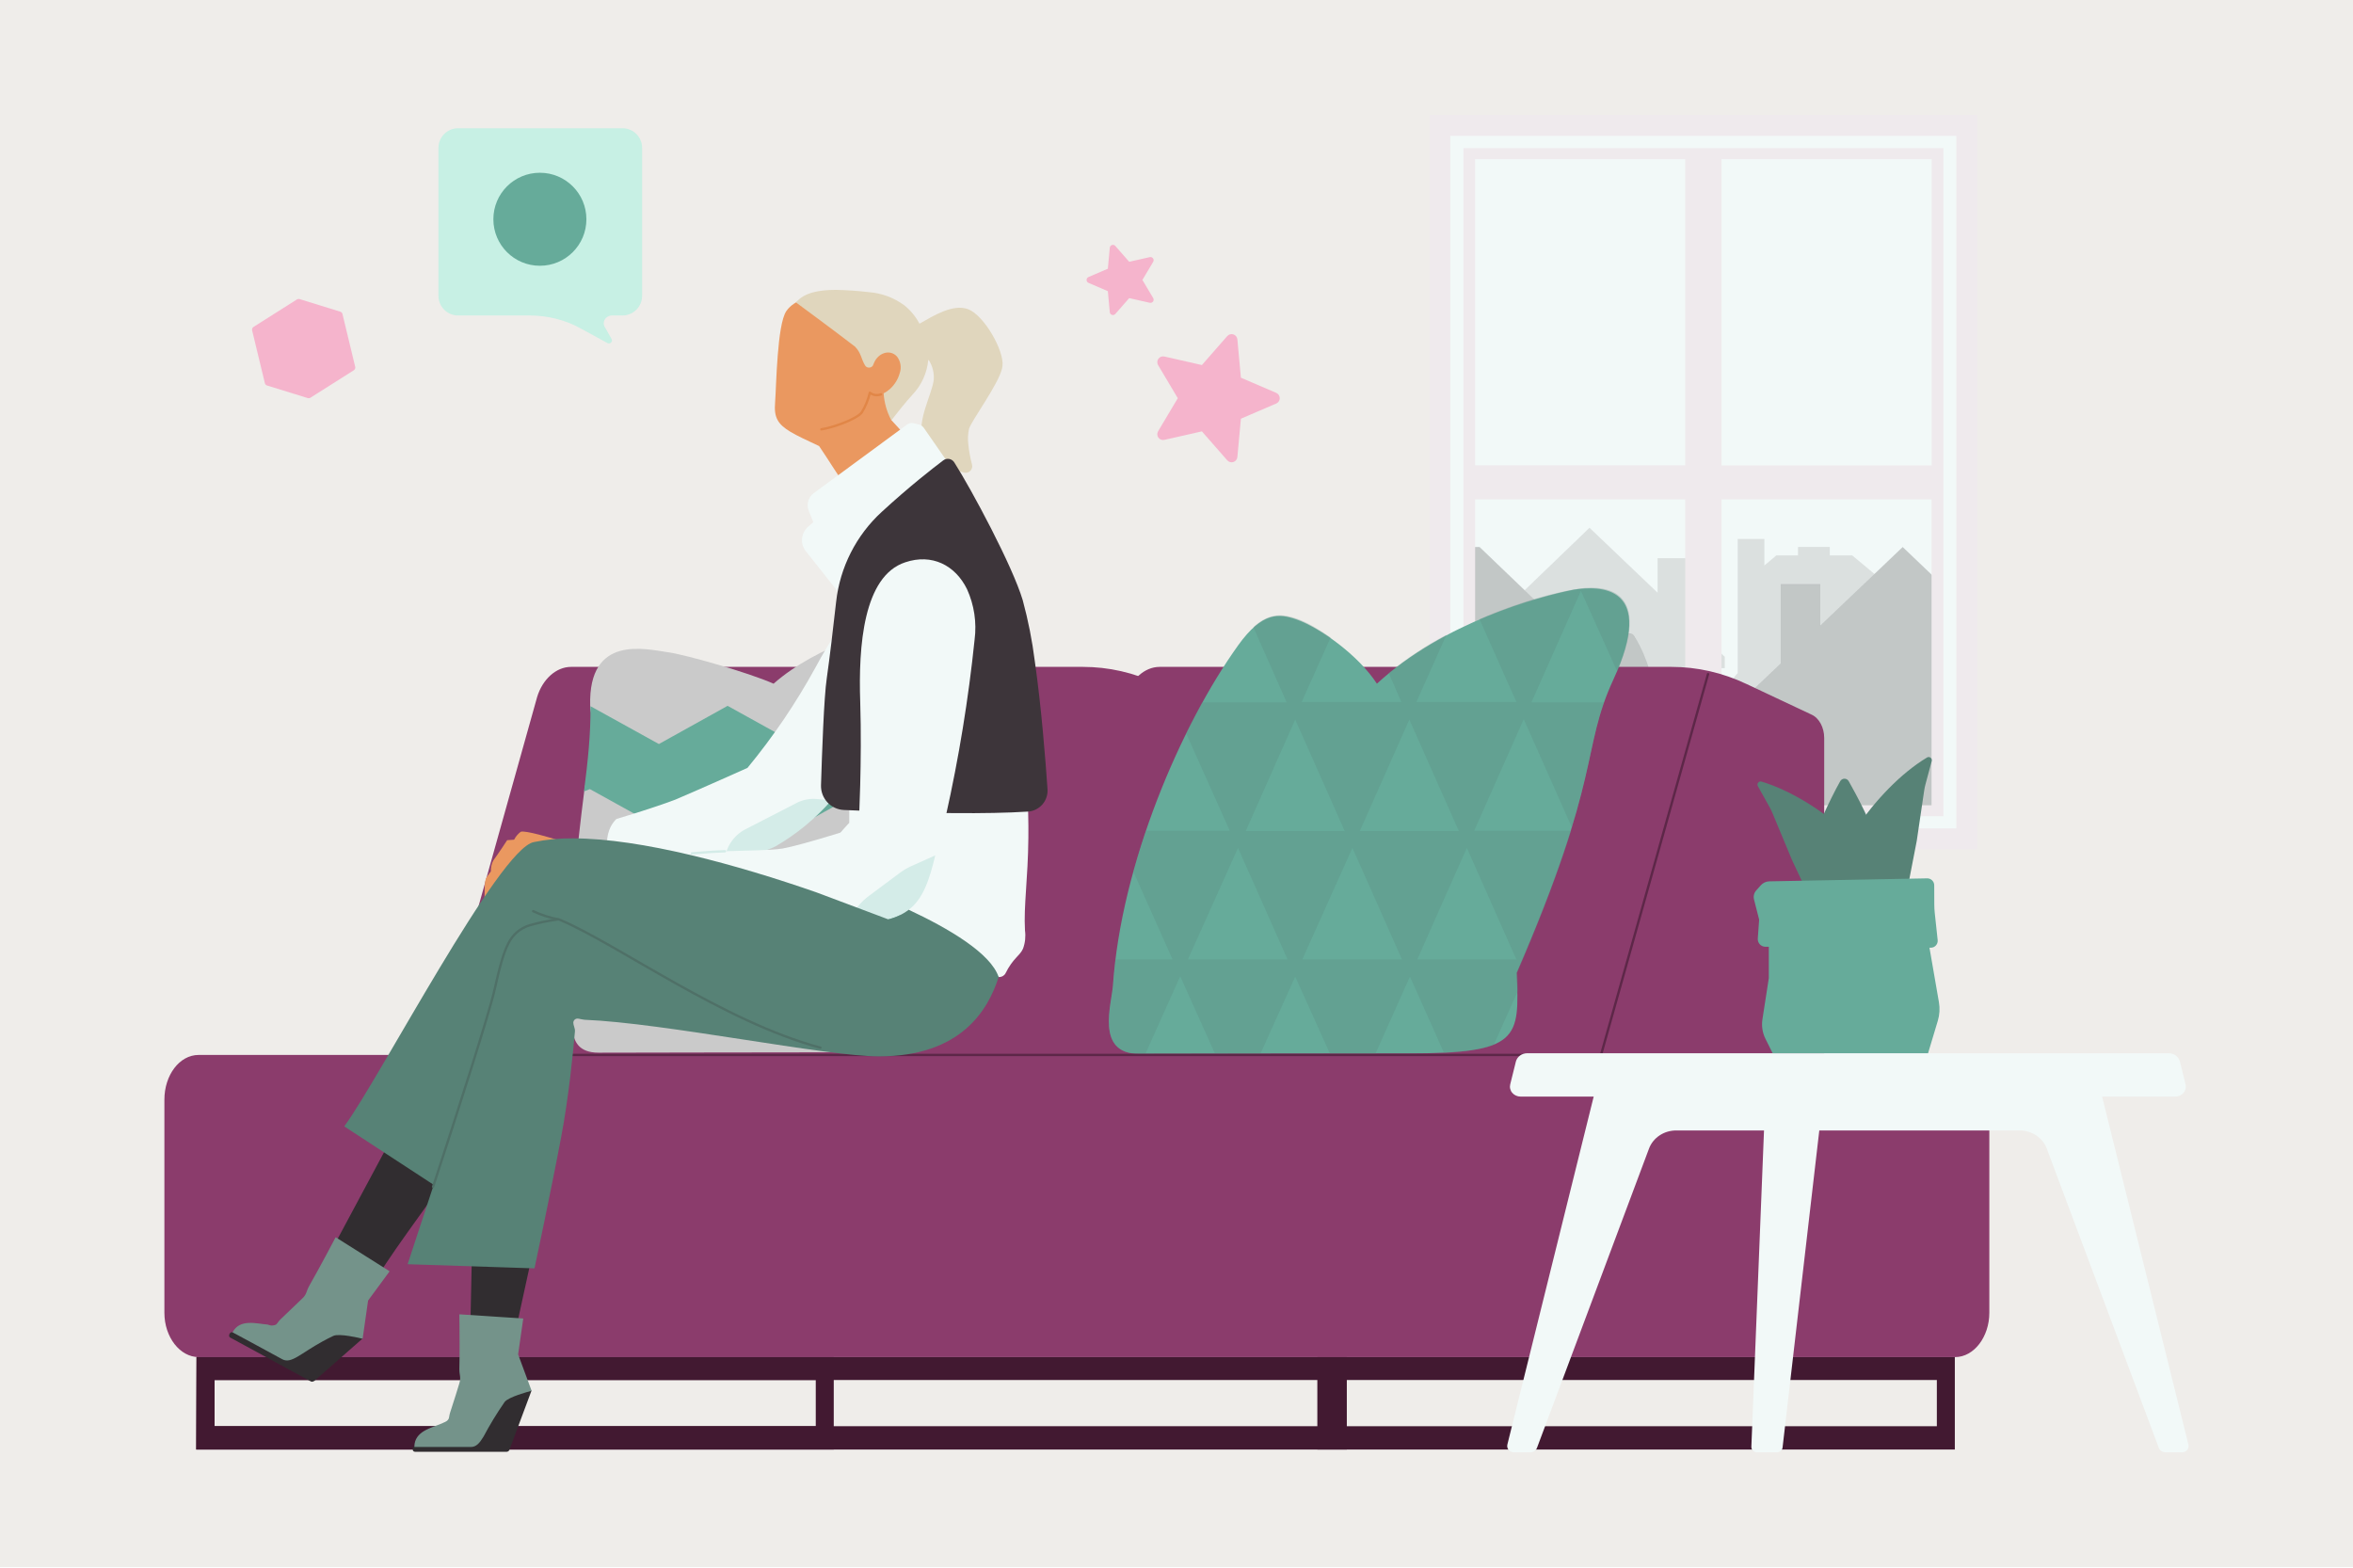 <svg width="2000" height="1333" viewBox="0 0 2000 1333" fill="none" xmlns="http://www.w3.org/2000/svg">
<g clip-path="url(#clip0_1109_4517)">
<path d="M2000 0H0V1332.05H2000V0Z" fill="#EFEDEA"/>
<path d="M1670.66 108.027H1227.46V713.957H1670.66V108.027Z" fill="#F2F9F8"/>
<path opacity="0.3" d="M1381.24 540.738C1383.1 537.756 1387.21 537.756 1388.92 540.738C1394.89 550.309 1405.21 570.587 1405.34 593.963C1412.63 586.879 1421.64 583.024 1426.54 581.148C1428.53 580.406 1430.51 581.773 1430.51 583.766C1430.25 589.977 1429.06 602.546 1421.37 612.859C1421.11 613.237 1420.72 613.732 1420.31 614.11C1431.96 608.131 1442.7 605.149 1448.79 603.666C1451.31 603.04 1452.5 604.524 1451.05 606.517C1446.54 612.859 1436.34 625.412 1421.11 635.362C1419.25 636.613 1417.4 637.733 1415.41 638.722H1499.13V610.124H1477.8V598.313L1513.57 564.114V496.851H1546.94V532.156L1593.3 487.891L1574.36 472.108H1555.29V464.893H1528.26V472.108H1509.86L1499.65 480.69V458.056H1477V499.833V515.631V572.202C1471.18 578.544 1462.7 589.73 1458.47 603.666H1455.41C1453.03 600.916 1450.64 598.429 1448.4 596.814V567.969H1466.02V558.266L1436.47 529.93V474.465H1408.92V503.805L1351.04 448.601L1295.94 501.695L1368.27 570.834C1371.84 557.655 1377.4 546.964 1381.24 540.738Z" fill="#A5A5A5"/>
<path opacity="0.3" d="M1617.24 464.981L1593.4 487.732L1547.13 531.822V496.576H1513.57V563.955L1477.71 598.153V610.285H1499.04V638.563H1415.7C1417.65 637.603 1419.41 636.541 1421.55 635.203C1436.98 624.889 1446.63 612.569 1451.14 606.357C1452.59 604.364 1451.4 602.881 1448.88 603.492C1442.79 604.99 1432.07 607.987 1420.41 613.936C1420.81 613.572 1421.07 613.078 1421.46 612.7C1429.16 602.372 1430.48 589.818 1430.61 583.607C1430.61 581.614 1428.62 580.247 1426.64 580.988C1421.61 582.85 1412.72 586.836 1405.45 593.804C1405.32 570.428 1394.97 550.15 1389.02 540.579C1387.16 537.597 1383.06 537.597 1381.33 540.579C1377.49 546.804 1371.8 557.496 1368.22 570.675L1295.64 501.42L1257.63 464.981H1238.15V705.578H1664.93V591.185V510.497L1617.24 464.981Z" fill="#515151"/>
<path d="M1215.41 97.582V721.914H1680.72V97.582H1215.41ZM1463.23 684.486V424.484H1641.78V684.486H1463.23ZM1641.91 135.258V395.638H1463.23V135.258H1641.91ZM1432.37 395.507H1253.82V135.258H1432.37V395.507ZM1432.37 424.484V684.486H1253.82V424.484H1432.37Z" fill="#EFEAED"/>
<path d="M1662.84 704.124H1232.77V115.489H1662.84V704.124ZM1243.89 693.81H1651.85V125.934H1243.89V693.81Z" fill="#F2F9F8"/>
<path d="M485.357 566.849H920.454C942.259 566.849 963.817 571.707 984.371 581.453L1039.5 607.419C1046.02 610.342 1050.28 618.459 1050.28 627.231V896.703H860.8H371.328L456.541 592.494C461.05 577.555 472.571 566.849 485.357 566.849Z" fill="#8B3C6C"/>
<path d="M985.623 566.849H1420.71C1442.51 566.849 1464.07 571.707 1484.62 581.453L1539.77 607.419C1546.28 610.342 1550.53 618.459 1550.53 627.231V896.703H1360.82H871.332L956.545 593.134C961.054 577.555 972.837 566.849 985.623 566.849Z" fill="#8B3C6C"/>
<path d="M1360.82 896.703L1451.79 573.017" stroke="#5D2748" stroke-width="2" stroke-linecap="round" stroke-linejoin="round"/>
<path d="M1135.25 1173.01V1212.29H1646.28V1173.01H1135.25ZM1119.96 1153.2H1661.56V1232.1H1119.71V1153.2H1119.96Z" fill="#421931"/>
<path d="M182.34 1173.01V1212.29H693.384V1173.01H182.34ZM167.052 1153.2H708.672V1232.1H166.805L167.052 1153.2Z" fill="#421931"/>
<path d="M182.34 1173.01V1212.29H1129.48V1173.01H182.34ZM167.052 1153.2H1144.77V1232.1H166.805L167.052 1153.2Z" fill="#421931"/>
<path d="M1371.08 578.209C1343.77 637.617 1362.31 658.069 1289.13 826.909C1291.63 883.072 1291.63 895.408 1195.89 895.408C1101.41 895.408 1014.68 895.728 968.076 895.728C930.721 895.728 945.005 853.209 946.009 837.295C953.035 735.019 1003.16 617.164 1052.53 548.331C1073.09 519.762 1087.37 521.391 1102.16 526.584C1122.21 533.726 1154.79 557.102 1170.33 581.133C1227.22 528.853 1307.92 507.106 1337.5 501.259C1359.55 497.68 1408.67 497.04 1371.08 578.209Z" fill="#66AB9A"/>
<path opacity="0.3" d="M946.275 837.295C947.017 830.153 947.279 823.011 948.268 815.534H996.649L963.309 740.867C966.567 729.172 970.335 717.811 974.088 706.13H1045.26L1008.17 623.332C1012.69 614.241 1017.2 605.484 1021.71 597.032H1093.64L1065.32 533.072C1079.61 520.082 1090.88 522.031 1102.42 525.93C1110.68 528.853 1120.72 534.701 1130.99 541.843L1106.42 596.712H1191.13L1180.36 572.042C1195.89 559.372 1212.69 548.331 1229.48 539.574L1203.92 596.712H1288.89L1257.55 526.264C1291.64 511.325 1322.46 503.528 1338.5 500.939C1359.31 497.04 1406.17 496.386 1374.59 570.733L1343.77 502.234L1301.66 597.032H1363.32C1352.79 626.911 1351.78 651.261 1336 703.207L1295.14 611.317L1253.04 706.13H1335.49C1326.23 735.674 1312.44 773.989 1289.63 826.909C1289.89 832.102 1290.38 837.295 1290.38 841.834L1269.58 888.266C1260.06 891.844 1246.53 894.113 1227.47 895.088L1198.41 830.153L1169.08 895.728C1156.05 895.728 1143.01 895.728 1130.48 895.728L1100.9 830.153L1071.33 895.728C1057.8 895.728 1044.77 895.728 1032.74 895.728L1003.17 829.833L973.593 895.728C971.586 895.728 969.826 895.728 968.08 895.728C930.725 895.728 945.271 853.209 946.275 837.295ZM1288.89 815.534L1246.77 720.735L1204.66 815.534H1288.89ZM1240.01 706.45L1197.9 611.652L1155.8 706.45H1240.01ZM1106.93 815.534H1191.64L1149.53 720.735L1106.93 815.534ZM1143.01 706.45L1100.9 611.652L1058.81 706.45H1143.01ZM1009.68 815.534H1094.39L1052.29 720.735L1009.68 815.534Z" fill="#5B8B80"/>
<path d="M508.674 894.754C550.015 894.754 630.223 894.434 714.185 894.434C793.638 894.434 809.42 884.702 809.42 842.809C809.42 839.885 799.151 833.397 799.151 825.6C810.933 780.477 825.712 781.452 828.971 760.665C834.237 728.532 832.477 704.182 829.48 683.395C827.72 671.379 815.443 665.866 813.683 655.48C811.937 644.44 820.708 628.526 821.203 617.485C821.45 612.627 821.959 607.754 822.963 602.88C837.99 525.61 801.158 522.686 782.102 526.265C755.541 531.123 694.635 548.332 657.542 581.134C635.489 571.388 582.351 556.448 568.314 554.499C549.52 551.91 499.902 538.6 501.648 599.957C501.895 611.652 509.925 622.358 509.168 634.053C508.165 646.069 498.142 659.044 496.644 672.034C493.633 696.385 490.127 723.005 488.367 754.498C487.858 765.538 499.393 775.924 499.393 788.274C499.393 799.635 487.611 812.945 488.12 825.28C488.367 830.793 488.614 836.321 489.123 842.169C489.865 857.093 475.333 894.754 508.674 894.754Z" fill="#CACACA"/>
<path d="M487.862 825.934L501.158 819.432L559.794 851.899L618.198 819.432L676.849 851.899L735.238 819.432L793.889 851.899L809.672 842.808C809.672 839.884 809.672 836.975 809.425 833.716C819.709 805.482 825.964 781.451 829.223 760.999L793.889 780.797L735.238 748.329L676.849 780.797L618.198 748.329L559.794 780.797L501.158 748.329L487.862 755.151C486.873 776.258 486.611 799.634 487.862 825.934Z" fill="#66AB9A"/>
<path d="M496.383 672.717L501.401 670.739L560.052 703.206L618.442 670.739L677.093 703.206L735.482 670.739L794.133 703.206L829.975 683.438C826.222 659.087 820.709 639.246 821.698 617.819L794.133 632.424L735.482 599.956L677.093 632.424L618.442 599.956L560.052 632.424L501.896 600.276C502.158 623.987 499.641 647.072 496.383 672.717Z" fill="#66AB9A"/>
<path d="M168.813 896.702H1660.31C1677.36 896.702 1690.89 914.245 1690.89 936.312V1115.86C1690.89 1136.31 1677.86 1153.52 1661.81 1153.52H168.813C153.03 1153.52 139.734 1136.64 139.734 1115.86V934.697C139.734 913.911 152.521 896.702 168.813 896.702Z" fill="#8B3C6C"/>
<path d="M1547.27 896.702H375.078" stroke="#5D2748" stroke-width="2" stroke-linecap="round" stroke-linejoin="round"/>
<path d="M1854.58 1234.47H1840.72C1839.44 1234.47 1838.19 1234.11 1837.14 1233.39C1836.11 1232.71 1835.32 1231.72 1834.9 1230.59L1768.17 1052.31L1739.71 976.257C1738.02 971.762 1734.89 967.864 1730.76 965.114C1726.63 962.365 1721.67 960.881 1716.61 960.881H1546.36L1535.77 1052.31L1515.14 1230.43C1515.01 1231.53 1514.46 1232.56 1513.57 1233.31C1512.68 1234.05 1511.53 1234.47 1510.34 1234.47H1493.45C1492.8 1234.47 1492.16 1234.35 1491.56 1234.11C1490.96 1233.87 1490.41 1233.52 1489.98 1233.09C1489.51 1232.64 1489.16 1232.11 1488.93 1231.55C1488.71 1230.98 1488.59 1230.38 1488.62 1229.77L1495.72 1052.31L1499.37 960.881H1424.73C1419.67 960.881 1414.73 962.351 1410.58 965.114C1406.45 967.864 1403.32 971.762 1401.64 976.257L1373.17 1052.31L1306.44 1230.59C1306.02 1231.72 1305.25 1232.71 1304.2 1233.39C1303.16 1234.11 1301.91 1234.47 1300.62 1234.47H1286.76C1285.9 1234.47 1285.06 1234.3 1284.29 1233.95C1283.52 1233.6 1282.83 1233.09 1282.31 1232.46C1281.79 1231.82 1281.41 1231.1 1281.22 1230.31C1281.03 1229.52 1281.03 1228.71 1281.22 1227.92L1324.79 1052.31V1052.29L1355.44 928.719H1785.91L1816.56 1052.31L1860.12 1227.92C1860.31 1228.71 1860.31 1229.52 1860.12 1230.31C1859.93 1231.1 1859.56 1231.82 1859.03 1232.46C1858.51 1233.09 1857.82 1233.6 1857.05 1233.95C1856.28 1234.3 1855.44 1234.47 1854.58 1234.47Z" fill="#F2F9F8"/>
<path d="M1857.88 924.356C1857.69 926.465 1856.68 928.429 1855 929.869C1853.36 931.294 1851.18 932.094 1848.92 932.094H1292.42C1291.07 932.094 1289.72 931.804 1288.51 931.251C1287.29 930.698 1286.21 929.898 1285.37 928.894C1284.51 927.905 1283.93 926.727 1283.64 925.49C1283.33 924.254 1283.35 922.959 1283.65 921.723L1288.44 902.42C1288.95 900.383 1290.18 898.565 1291.91 897.256C1293.66 895.961 1295.81 895.249 1298.04 895.249H1843.29C1845.52 895.249 1847.69 895.961 1849.43 897.256C1851.18 898.565 1852.4 900.383 1852.91 902.42L1857.68 921.723C1857.91 922.581 1857.97 923.468 1857.88 924.356Z" fill="#F2F9F8"/>
<path d="M1540.79 714.799C1542.13 708.937 1555.15 679.902 1564.15 664.003C1564.51 663.363 1565.04 662.84 1565.68 662.461C1566.3 662.083 1567.02 661.894 1567.74 661.894C1568.49 661.894 1569.2 662.083 1569.82 662.447C1570.46 662.825 1570.99 663.349 1571.35 663.989C1577.72 675.219 1591.08 699.918 1596.82 719.454L1540.79 714.799Z" fill="#578276"/>
<path d="M1613.75 760.563C1602.3 732.634 1548.29 679.772 1497.25 664.353C1496.74 664.193 1496.19 664.193 1495.68 664.368C1495.17 664.528 1494.72 664.833 1494.4 665.255C1494.06 665.677 1493.86 666.186 1493.82 666.71C1493.77 667.233 1493.89 667.772 1494.15 668.237L1504.2 686.231C1505.08 687.802 1505.85 689.402 1506.53 691.046L1523.16 730.99L1545.2 777.902L1613.75 760.563Z" fill="#578276"/>
<path d="M1548.6 765.712C1552.86 735.805 1592.25 671.335 1637.97 643.857C1638.42 643.595 1638.95 643.45 1639.5 643.479C1640.02 643.522 1640.53 643.712 1640.95 644.046C1641.39 644.352 1641.71 644.802 1641.87 645.297C1642.04 645.821 1642.06 646.359 1641.93 646.868L1636.59 666.768C1636.14 668.499 1635.76 670.259 1635.51 672.033L1629.18 714.814L1619.32 765.712H1548.6Z" fill="#578276"/>
<path d="M1648.04 851.842C1648.96 857.122 1648.64 862.562 1647.09 867.697L1638.86 895.103C1638.85 895.146 1638.82 895.175 1638.79 895.219C1638.76 895.248 1638.72 895.263 1638.67 895.263H1506.88C1506.84 895.263 1506.79 895.248 1506.75 895.219C1506.71 895.205 1506.68 895.161 1506.65 895.117L1500.55 882.884C1498.04 877.807 1497.15 872.076 1498.02 866.49L1503.43 831.564C1503.45 831.448 1503.46 831.36 1503.46 831.259V804.9C1503.46 804.886 1503.46 804.871 1503.45 804.857C1503.45 804.828 1503.43 804.813 1503.42 804.799C1503.4 804.784 1503.39 804.784 1503.38 804.77C1503.36 804.77 1503.33 804.755 1503.32 804.755L1500.52 804.74C1499.64 804.74 1498.75 804.566 1497.95 804.202C1497.12 803.839 1496.39 803.315 1495.78 802.646C1495.17 802.006 1494.71 801.22 1494.43 800.377C1494.12 799.533 1494.02 798.646 1494.08 797.744L1495.23 781.83C1495.24 781.743 1495.23 781.641 1495.2 781.539L1490.87 764.52C1490.53 763.196 1490.52 761.814 1490.84 760.49C1491.16 759.167 1491.81 757.93 1492.71 756.912L1496.63 752.504C1497.54 751.486 1498.65 750.657 1499.9 750.075C1501.15 749.493 1502.5 749.173 1503.87 749.144L1638 746.599C1638.79 746.57 1639.57 746.729 1640.3 747.006C1641.03 747.297 1641.71 747.733 1642.26 748.271C1642.83 748.839 1643.27 749.479 1643.59 750.206C1643.89 750.919 1644.05 751.704 1644.05 752.49L1644.11 768.811C1644.13 771.211 1644.24 773.626 1644.5 775.997L1646.98 799.053C1647.06 799.882 1646.98 800.711 1646.72 801.511C1646.45 802.282 1646.05 803.009 1645.49 803.62C1644.94 804.231 1644.26 804.726 1643.52 805.061C1642.74 805.381 1641.93 805.57 1641.1 805.555H1640.16C1640.14 805.555 1640.11 805.57 1640.1 805.57C1640.08 805.584 1640.07 805.584 1640.05 805.599C1640.05 805.613 1640.04 805.628 1640.04 805.657C1640.02 805.671 1640.02 805.686 1640.04 805.701L1648.04 851.842Z" fill="#66AB9A"/>
<path d="M514.092 278.046L519.896 288.257C520.914 290.308 518.863 292.694 516.478 291.676L493.989 279.398C480.693 271.907 465.361 268.154 450.364 268.154H389.371C380.163 268.154 372.672 260.663 372.672 251.455V125.701C372.672 116.508 380.163 109.002 389.371 109.002H529.089C538.297 109.002 545.788 116.508 545.788 125.701V251.455C545.788 260.663 538.297 268.154 529.089 268.154H520.23C514.776 268.154 511.372 273.609 514.092 278.046Z" fill="#9CF2DD" fill-opacity="0.478"/>
<path d="M458.889 225.897C437.04 225.897 419.352 208.208 419.352 186.359C419.352 164.525 437.04 146.837 458.889 146.837C480.737 146.837 498.426 164.525 498.426 186.359C498.426 208.208 480.737 225.897 458.889 225.897Z" fill="#66AB9A"/>
<path d="M925.198 235.482L941.65 228.413L943.294 210.579C943.338 210.055 943.541 209.546 943.861 209.139C944.196 208.731 944.632 208.426 945.142 208.266C945.636 208.091 946.174 208.077 946.683 208.222C947.193 208.368 947.643 208.644 947.993 209.051L959.804 222.521L977.275 218.565C977.798 218.434 978.322 218.477 978.816 218.667C979.311 218.856 979.747 219.176 980.053 219.598C980.358 220.034 980.547 220.543 980.562 221.067C980.591 221.59 980.46 222.114 980.184 222.565L971.02 237.955L980.184 253.345C980.46 253.811 980.591 254.334 980.562 254.858C980.547 255.382 980.358 255.891 980.053 256.313C979.747 256.749 979.311 257.069 978.816 257.258C978.322 257.433 977.798 257.476 977.275 257.36L959.804 253.403L947.993 266.873C947.643 267.266 947.193 267.557 946.683 267.688C946.174 267.833 945.636 267.819 945.142 267.659C944.632 267.499 944.196 267.193 943.861 266.771C943.541 266.364 943.338 265.87 943.294 265.346L941.65 247.497L925.198 240.428C924.704 240.224 924.297 239.89 924.006 239.439C923.715 239.002 923.555 238.479 923.555 237.955C923.555 237.431 923.715 236.922 924.006 236.471C924.297 236.035 924.704 235.686 925.198 235.482Z" fill="#FF5C9D" fill-opacity="0.388"/>
<path d="M289.233 264.924L254.67 254.232C254.292 254.101 253.885 254.072 253.492 254.13C253.099 254.174 252.721 254.319 252.387 254.523L215.511 277.855C215.031 278.161 214.653 278.612 214.435 279.15C214.217 279.674 214.173 280.255 214.304 280.823L225.127 325.684C225.228 326.149 225.461 326.586 225.796 326.935C226.116 327.284 226.523 327.531 226.989 327.677L261.565 338.368C261.944 338.485 262.336 338.514 262.729 338.47C263.122 338.412 263.5 338.281 263.849 338.063L300.71 314.745C301.204 314.439 301.582 313.989 301.801 313.45C302.004 312.912 302.062 312.33 301.917 311.777L291.094 266.902C290.993 266.436 290.76 266.015 290.44 265.665C290.105 265.316 289.698 265.054 289.233 264.924Z" fill="#FF5C9D" fill-opacity="0.388"/>
<path d="M1084.79 333.947L1054.74 321.044L1051.74 288.46C1051.65 287.5 1051.29 286.598 1050.69 285.842C1050.1 285.086 1049.28 284.533 1048.36 284.227C1047.45 283.936 1046.47 283.907 1045.54 284.169C1044.61 284.417 1043.78 284.94 1043.14 285.668L1021.58 310.28L989.67 303.036C988.739 302.818 987.75 302.89 986.848 303.225C985.946 303.574 985.175 304.171 984.608 304.941C984.041 305.727 983.721 306.658 983.677 307.618C983.633 308.578 983.866 309.524 984.361 310.353L1001.1 338.471L984.361 366.575C983.866 367.404 983.633 368.364 983.677 369.324C983.721 370.284 984.041 371.215 984.608 371.986C985.175 372.771 985.946 373.368 986.848 373.702C987.75 374.051 988.739 374.11 989.67 373.891L1021.58 366.662L1043.14 391.274C1043.78 391.987 1044.61 392.525 1045.54 392.773C1046.47 393.034 1047.45 393.005 1048.36 392.714C1049.28 392.409 1050.1 391.856 1050.69 391.1C1051.29 390.343 1051.65 389.427 1051.74 388.481L1054.74 355.897L1084.79 342.995C1085.68 342.617 1086.43 341.991 1086.96 341.177C1087.49 340.376 1087.77 339.431 1087.77 338.471C1087.77 337.511 1087.49 336.565 1086.96 335.765C1086.43 334.965 1085.68 334.325 1084.79 333.947Z" fill="#FF5C9D" fill-opacity="0.388"/>
<path d="M413.907 745.275C414.954 743.834 416.089 742.278 417.209 740.678C417.238 740.649 417.238 740.576 417.238 740.547C417.107 737.347 417.82 734.147 419.347 731.354C424.22 724.691 430.301 715.367 431.013 714.247C431.057 714.203 431.086 714.174 431.115 714.174C431.159 714.145 431.188 714.145 431.217 714.145C432.279 714 434.359 713.869 436.876 713.738C436.905 713.738 436.934 713.694 436.977 713.694C437.006 713.665 437.036 713.636 437.079 713.593C438.374 711.018 440.236 708.807 442.549 707.061H442.592C445.822 705.359 470.318 712.778 474.842 714.203H474.9L483.38 714.684C483.41 714.684 483.439 714.713 483.511 714.713C483.54 714.756 483.584 714.785 483.584 714.814C484.675 716.924 496.778 741.216 490.144 752.01C490.115 752.039 490.072 752.039 490.043 752.068C490.013 752.111 489.97 752.111 489.941 752.111L441.734 760.505C441.661 760.505 441.56 760.505 441.501 760.476C441.429 760.446 441.356 760.403 441.327 760.345L431.668 744.925C431.668 744.896 431.624 744.867 431.595 744.867C431.566 744.824 431.566 744.824 431.522 744.824C431.493 744.824 431.464 744.824 431.421 744.824C431.392 744.824 431.363 744.867 431.319 744.896L426.155 750.206C426.126 750.235 426.082 750.264 426.082 750.308C425.544 751.864 424.962 753.566 424.278 755.37C424.118 755.821 423.915 756.228 423.667 756.635C423.667 756.664 423.638 756.664 423.638 756.694C422.678 760.708 421.078 766.731 418.809 773.684C417.165 778.571 411.143 777.48 411.419 774.222C412.539 757.275 410.881 749.115 413.907 745.275Z" fill="#EA9860"/>
<path d="M671.947 367.098C677.708 370.531 685.592 374.167 696.211 379.142C700.356 385.237 704.677 391.928 708.328 397.616C710.772 401.325 712.881 404.584 714.51 406.999C721.085 415.988 738.264 437.822 738.264 437.822L792.595 395.231L757.509 356.93C757.48 356.886 757.451 356.828 757.451 356.784C757.451 356.726 757.451 356.653 757.48 356.581C767.619 338.921 785.511 323.924 785.787 305.145C786.064 285.478 772.143 265.549 756.287 259.251C743.195 254.043 718.874 250.814 701.142 251.323C688.821 251.599 675.22 254.625 668.354 264.429C664.398 270.306 662.288 286.191 661.037 302.352C659.743 318.484 659.365 334.878 658.826 341.991C657.735 354.617 660.834 360.436 671.947 367.098Z" fill="#EA9860"/>
<path d="M676.817 256.763C676.788 256.807 676.744 256.836 676.744 256.909C676.715 256.938 676.715 257.01 676.744 257.069C676.744 257.112 676.744 257.17 676.788 257.214C676.817 257.243 676.846 257.272 676.89 257.316C683.014 261.767 708.659 280.75 727.133 294.933C727.133 294.933 727.133 294.933 727.133 294.977C727.133 294.977 727.133 294.977 727.133 295.006C727.133 295.006 727.133 295.006 727.133 295.035C727.104 295.035 727.104 295.035 727.104 295.035C731.992 300.213 731.992 305.144 735.265 310.585C735.599 311.138 736.079 311.603 736.617 311.952C737.199 312.258 737.854 312.461 738.494 312.461C739.149 312.49 739.789 312.359 740.399 312.083C740.981 311.807 741.49 311.37 741.869 310.861L741.898 310.788C742.232 309.974 742.581 309.188 742.916 308.417C746.422 299.937 756.561 296.402 762.554 303.21C764.008 305.174 764.997 307.457 765.376 309.872C765.783 312.287 765.579 314.774 764.765 317.087C763.368 322.251 760.503 326.92 756.561 330.528C754.96 331.983 753.186 333.248 751.251 334.194C751.222 334.237 751.149 334.266 751.12 334.339C751.12 334.368 751.076 334.441 751.076 334.499C751.629 342.267 753.739 349.846 757.375 356.755C757.375 356.828 757.448 356.857 757.477 356.886C757.55 356.93 757.608 356.959 757.681 356.959C757.71 356.959 757.782 356.959 757.855 356.93C757.928 356.886 757.957 356.857 757.986 356.828C760.037 354.166 770.263 341.074 775.645 335.43C783.195 327.459 787.893 317.189 788.984 306.265C788.984 306.206 789.014 306.163 789.043 306.134C789.086 306.061 789.115 306.032 789.188 306.032C789.261 306.032 789.29 306.032 789.363 306.032C789.421 306.061 789.464 306.105 789.494 306.163C792.65 311.138 794.119 316.985 793.683 322.877C792.01 335.692 779.18 357.541 784.388 373.12C788.097 384 800.985 395.783 815.182 400.54C816.637 401.02 818.135 401.427 819.605 401.762C820.55 401.965 821.539 401.936 822.499 401.631C823.416 401.325 824.259 400.816 824.914 400.103C825.554 399.376 826.034 398.503 826.238 397.543C826.47 396.598 826.441 395.608 826.136 394.692C824.667 389.135 823.648 383.491 823.067 377.775C822.499 373.323 822.703 368.77 823.678 364.377C826.034 357.09 848.523 326.95 851.752 313.072C851.927 312.432 852.028 311.778 852.087 311.138C853.716 298.279 836.507 267.993 822.907 262.829C809.975 258 793.305 268.473 781.798 275.004C781.74 275.033 781.638 275.033 781.566 275.004C781.493 275.004 781.464 274.932 781.391 274.903C778.191 268.88 773.813 263.6 768.474 259.382C759.717 252.996 749.345 249.141 738.523 248.326C729.17 247.206 719.787 246.566 710.39 246.392C695.669 246.392 683.625 248.879 676.817 256.763Z" fill="#E0D6BD"/>
<path d="M748.908 335.183C747.337 335.794 745.635 335.998 743.933 335.765C742.274 335.532 740.703 334.849 739.351 333.831C737.983 339.678 735.699 345.322 732.543 350.457C728.15 356.479 706.578 363.825 698.141 364.916" stroke="#E18647" stroke-width="2" stroke-linecap="round" stroke-linejoin="round"/>
<path d="M531.034 748.577C560.098 743.471 591.024 737.652 615.956 731.659C635.07 727.063 650.693 722.306 659.086 717.709C670.083 711.789 686.928 698.697 706.653 680.354C742.408 646.577 774.934 609.528 803.779 569.685C831.374 532.025 824.813 483.992 787.967 476.065C756.285 469.257 715.875 524.679 693.212 567.241C676.644 597.483 657.282 626.096 635.346 652.701C635.346 652.701 595.751 670.463 573.873 679.743C566.251 682.74 543.588 690.362 523.936 696.137C509.477 710.058 516.037 739.253 531.034 748.577Z" fill="#F2F9F8"/>
<path d="M615.953 731.63V731.659C635.111 727.033 650.995 723.906 659.389 719.28C677.092 709.01 692.976 695.904 706.446 680.557C706.475 680.528 706.475 680.499 706.475 680.456C706.475 680.427 706.475 680.427 706.475 680.397C706.446 680.354 706.446 680.325 706.417 680.325C706.374 680.296 706.344 680.296 706.344 680.296L694.605 679.205C688.351 678.55 682.081 679.816 676.583 682.769L633.132 705.126C628.259 707.745 624.157 711.527 621.117 716.182C618.135 720.807 616.36 726.117 615.953 731.63Z" fill="#D4ECE8"/>
<path d="M458.942 1032.23C454.011 1063.64 439.828 1119.63 436.017 1144.47C436.017 1144.47 407.608 1151.03 399.418 1145.56L402.138 1017.5L458.942 1032.23Z" fill="#312D30"/>
<path d="M382.241 997.028C364.48 1023.26 324.87 1075.4 316.942 1092.58C316.942 1092.58 281.187 1081.94 276.023 1073.47L337.162 959.368L382.241 997.028Z" fill="#312D30"/>
<path d="M681.672 459.191C681.643 462.798 682.938 466.26 685.28 468.951L722.708 516.14C722.737 516.169 722.78 516.212 722.81 516.242C722.839 516.242 722.911 516.271 722.94 516.271C723.013 516.242 723.042 516.242 723.086 516.212C723.115 516.212 723.144 516.169 723.188 516.111C726.141 511.238 760.776 454.841 786.057 420.41C786.726 419.45 787.454 418.504 788.123 417.588C793.607 409.587 800.007 402.242 807.106 395.681C807.149 395.637 807.179 395.637 807.179 395.608C807.208 395.579 807.208 395.536 807.251 395.507C807.251 395.463 807.251 395.434 807.251 395.405C807.208 395.361 807.208 395.332 807.179 395.303L784.966 363.315C784.966 363.315 784.966 363.315 784.937 363.315V363.286C783.977 362.093 782.61 361.206 781.126 360.842L776.486 359.751C775.977 359.606 775.467 359.548 774.958 359.548C773.533 359.577 772.165 360.013 771.016 360.842L691.578 419.246C689.338 420.948 687.694 423.363 686.953 426.083C686.196 428.803 686.371 431.669 687.462 434.287L691.2 443.582C691.244 443.641 691.244 443.742 691.2 443.815C691.2 443.917 691.142 443.99 691.098 444.019L686.953 447.655C685.527 448.877 684.334 450.376 683.476 452.048C682.283 454.23 681.672 456.703 681.672 459.191Z" fill="#F2F9F8"/>
<path d="M702.764 745.536C702.764 745.536 713.456 750.743 729.471 759.02C739.145 764.053 750.767 770.206 763.161 776.97C792.85 793.175 826.947 813.249 848.824 830.457C849.973 830.559 851.094 830.327 852.126 829.817C853.145 829.265 853.988 828.479 854.57 827.49C861.029 814.369 866.789 812.595 869.538 806.398C871.371 801.437 871.924 796.099 871.211 790.862C870.018 769.494 873.728 747.95 874.091 711.963C874.237 699.278 873.931 684.717 872.869 667.742C790.944 650.286 722.154 660.076 721.849 660.381V699.409C721.849 699.409 721.412 699.889 720.627 700.704C716.787 704.849 704.815 718.087 702.735 724.283C701.135 729.171 702.764 745.536 702.764 745.536Z" fill="#F2F9F8"/>
<path d="M697.837 667.466C697.677 672.805 699.612 678.012 703.249 681.954C706.856 685.867 711.889 688.224 717.228 688.486C725.635 688.893 736.254 689.344 748.153 689.751C786.468 691.104 838.283 692.137 873.689 689.853C876.045 689.707 878.314 689.097 880.467 688.049C882.576 686.987 884.438 685.562 886.009 683.802C887.537 681.998 888.73 679.947 889.486 677.707C890.228 675.466 890.533 673.11 890.359 670.724C888.7 646.577 885.195 601.367 879.58 562.136C877.369 544.622 873.936 527.268 869.31 510.19C860.597 480.996 825.889 416.25 811.125 393.048C810.659 392.277 810.005 391.623 809.263 391.114C808.506 390.605 807.663 390.226 806.746 390.095C805.859 389.921 804.942 389.965 804.055 390.197C803.168 390.43 802.324 390.837 801.611 391.419C792.592 398.256 773.231 413.268 749.448 435.102C727.716 455.045 713.94 482.218 710.696 511.543C708.223 533.668 705.227 559.081 702.769 576.26C700.325 592.378 698.696 640.177 697.837 667.466Z" fill="#3D353A"/>
<path d="M577.076 752.111C576.495 760.679 578.938 769.189 584.015 776.127C619.319 776.127 653.387 780.069 683.251 782.426C696.648 783.473 709.201 784.23 720.635 784.128C731.486 784.288 742.338 783.139 752.928 780.622C759.314 779.051 765.38 776.302 770.747 772.52C773.06 770.891 775.169 768.985 777.046 766.876C783.097 760.097 789.221 745.682 794.967 727.033C797.963 717.505 801.236 705.257 803.957 693.518C815.012 644.133 823.172 594.123 828.38 543.763C830.286 529.1 828.045 514.205 821.921 500.735C811.884 480.355 792.087 470.318 769.394 477.97C733.901 489.709 729.523 548.942 731.181 597.003C732.752 647.086 729.988 699.235 729.828 702.784C729.828 702.813 729.785 702.886 729.755 702.915C729.726 702.988 729.654 703.017 729.624 703.017C726.352 704.035 680.356 718.625 665.111 721.258C654.158 722.946 636.338 722.815 616.192 723.571C607.173 723.833 597.66 724.546 588.088 725.36C581.455 732.75 577.586 742.205 577.076 752.111Z" fill="#F2F9F8"/>
<path d="M588.129 725.36C597.686 724.546 607.214 723.833 616.233 723.571" stroke="#D4ECE8" stroke-width="2" stroke-linecap="round" stroke-linejoin="round"/>
<path d="M720.88 783.75C720.836 783.779 720.836 783.808 720.836 783.881C720.836 783.925 720.836 783.983 720.88 784.027C720.88 784.056 720.909 784.085 720.981 784.128C721.01 784.158 721.04 784.158 721.112 784.158C732.502 784.943 743.936 784.027 755.064 781.466C756.693 781.059 758.235 780.579 759.689 780.07C764.184 778.543 768.432 776.332 772.214 773.48L772.243 773.437C772.316 773.408 772.388 773.364 772.417 773.335H772.447C784.695 763.807 789.975 747.893 794.964 727.063L773.77 736.562C770.992 737.856 768.33 739.384 765.842 741.187L740.066 760.403L739.615 760.752L736.939 762.76C732.851 765.989 729.346 769.873 726.553 774.251L720.88 783.75Z" fill="#D4ECE8"/>
<path d="M368.449 1006.99C368.522 1007.02 368.551 1007.09 368.595 1007.12C368.595 1007.2 368.595 1007.27 368.595 1007.3C356.958 1042.88 347.706 1070.78 346.586 1074.21C346.543 1074.26 346.543 1074.28 346.543 1074.36C346.543 1074.39 346.586 1074.42 346.615 1074.46C346.615 1074.49 346.644 1074.52 346.688 1074.56C346.717 1074.56 346.79 1074.59 346.819 1074.59L426.999 1077.21L454.055 1078.1C454.113 1078.12 454.186 1078.1 454.259 1078.05C454.288 1077.99 454.317 1077.95 454.36 1077.89C454.797 1075.84 458.128 1060.23 462.521 1039.04C466.87 1017.84 472.354 991.065 476.951 966.714C480.078 950.349 482.668 931.875 484.675 915.54C486.639 899.175 488.006 884.818 488.69 876.628C488.894 874.039 487.293 871.551 487.293 869.34C487.293 868.802 487.424 868.249 487.657 867.784C487.904 867.26 488.239 866.853 488.69 866.518C490.625 864.889 493.345 866.518 496.85 866.795H496.88C564.724 869.544 701.693 897.924 747.237 897.924C816.638 897.822 839.811 858.823 848.829 830.458C841.993 810.209 806.601 789.321 772.417 773.305C772.345 773.363 772.272 773.407 772.214 773.436C767.079 777.247 761.26 779.967 755.034 781.466L746.292 778.164L693.823 758.468C627.288 735.295 545.232 712.603 486.813 712.603C475.685 712.472 464.601 713.534 453.749 715.774C424.278 721.011 322.497 916.762 292.794 957.157C292.765 957.215 292.721 957.317 292.765 957.39C292.765 957.462 292.823 957.521 292.866 957.593L368.449 1006.99Z" fill="#578276"/>
<path d="M453.199 774.498C459.978 777.698 467.12 780.04 474.466 781.437H474.495C475.004 781.538 475.31 781.597 475.31 781.597C475.688 781.742 476.037 781.917 476.444 782.077C525.291 802.805 615.202 868.599 697.331 890.535" stroke="#4F7067" stroke-width="2" stroke-linecap="round" stroke-linejoin="round"/>
<path d="M451.566 1181.89C451.595 1181.89 451.639 1181.89 451.668 1181.89C451.697 1181.93 451.697 1181.93 451.74 1181.96C451.74 1181.99 451.769 1182.03 451.769 1182.06C451.769 1182.09 451.769 1182.13 451.74 1182.13L432.99 1232.38C432.816 1232.83 432.51 1233.19 432.146 1233.5C431.768 1233.77 431.288 1233.98 430.808 1234H352.738C352.49 1234 352.228 1233.98 351.981 1233.87C351.748 1233.8 351.545 1233.64 351.37 1233.47C351.21 1233.29 351.036 1233.09 350.963 1232.86C350.861 1232.61 350.832 1232.35 350.832 1232.1V1231.28C350.832 1231.05 350.861 1230.78 350.963 1230.54C351.036 1230.3 351.21 1230.09 351.37 1229.93C351.545 1229.76 351.748 1229.63 351.981 1229.52C352.228 1229.42 352.49 1229.38 352.738 1229.38H361.756C361.916 1229.38 362.091 1229.32 362.266 1229.25L393.191 1211.49C393.322 1211.39 393.453 1211.28 393.555 1211.11L413.731 1181.83C413.803 1181.75 413.876 1181.68 413.934 1181.65C414.007 1181.62 414.08 1181.62 414.182 1181.58L451.566 1181.89Z" fill="#312D30"/>
<path d="M352.188 1229.65C352.188 1229.68 352.188 1229.73 352.188 1229.76C352.231 1229.79 352.231 1229.83 352.26 1229.86C352.289 1229.86 352.333 1229.89 352.362 1229.89C352.391 1229.93 352.435 1229.93 352.464 1229.93H400.234C404.715 1229.93 407.551 1226.8 410.911 1221.25C416.323 1211.05 422.345 1201.17 428.905 1191.72V1191.69C432.207 1187.4 449.081 1182.87 451.568 1182.23C451.641 1182.19 451.67 1182.16 451.699 1182.09C451.743 1182.03 451.743 1181.96 451.743 1181.88L440.513 1151.54C440.44 1151.38 440.411 1151.21 440.411 1151.03L444.732 1120.99C444.732 1120.96 444.732 1120.92 444.732 1120.89C444.703 1120.86 444.703 1120.82 444.659 1120.79C444.659 1120.76 444.63 1120.76 444.586 1120.72C444.557 1120.72 444.528 1120.69 444.484 1120.69L422.854 1119.29L390.735 1117.18C390.706 1117.18 390.677 1117.18 390.605 1117.21C390.575 1117.21 390.532 1117.25 390.503 1117.25C390.503 1117.28 390.474 1117.31 390.43 1117.36C390.43 1117.39 390.43 1117.41 390.43 1117.49C390.474 1119.42 390.634 1130.49 390.634 1143.07C390.634 1149.94 390.605 1157.26 390.43 1163.86C390.43 1167.32 391.143 1169.1 391.143 1171.48C391.143 1172.98 390.91 1174.44 390.43 1175.86C389.31 1179.72 388.495 1182.29 387.375 1185.77C386.212 1189.24 384.815 1193.62 382.502 1200.97C381.688 1203.43 381.964 1205.36 380.873 1206.73H380.844C379.477 1208.64 377.338 1208.9 375.433 1209.99H375.389C366.443 1213.8 352.391 1216.52 352.188 1229.65Z" fill="#74938A"/>
<path d="M308.096 1137.49C308.139 1137.49 308.168 1137.49 308.168 1137.53C308.197 1137.56 308.197 1137.59 308.197 1137.64C308.241 1137.66 308.197 1137.69 308.197 1137.74C308.197 1137.74 308.168 1137.77 308.139 1137.8L267.278 1173.7C266.464 1174.23 265.067 1174.79 264.253 1174.23L195.463 1136.82C193.761 1135.69 195.317 1131.57 197.907 1132.46L206.038 1135.48L242.68 1136.27L274.901 1119.87L308.096 1137.49Z" fill="#312D30"/>
<path d="M197.909 1132.6C199.233 1133.31 206.011 1136.98 214.346 1141.45C222.638 1145.93 232.515 1151.26 239.963 1155.38C247.614 1159.47 255.265 1150.55 274.423 1140.05C277.143 1138.55 280.14 1137.02 283.369 1135.48H283.398C288.446 1133.21 305.45 1137.26 307.938 1137.87C307.967 1137.87 307.996 1137.87 308.04 1137.87C308.069 1137.87 308.098 1137.87 308.141 1137.84C308.171 1137.79 308.2 1137.79 308.243 1137.77C308.243 1137.74 308.272 1137.69 308.272 1137.63L312.825 1105.72C312.869 1105.54 312.927 1105.38 313.029 1105.24L330.994 1080.84C331.038 1080.79 331.038 1080.71 331.038 1080.64C331.038 1080.54 330.994 1080.51 330.936 1080.44L313.756 1069.59L285.551 1051.82C285.507 1051.8 285.478 1051.8 285.405 1051.8C285.376 1051.8 285.347 1051.8 285.304 1051.8C285.275 1051.8 285.245 1051.82 285.202 1051.82C285.173 1051.87 285.173 1051.9 285.144 1051.93C283.747 1054.59 272.11 1076.73 262.888 1092.89C261.899 1094.62 261.084 1096.47 260.502 1098.4C259.833 1100.34 258.669 1102.11 257.142 1103.51C254.276 1106.26 252.312 1108.16 249.621 1110.72C246.974 1113.27 243.628 1116.5 238.028 1121.81C236.151 1123.71 235.57 1125.62 233.94 1126.2C232.951 1126.54 231.86 1126.71 230.769 1126.68C229.722 1126.61 228.66 1126.38 227.685 1125.9H227.642C217.881 1125.11 204.106 1120.79 197.778 1132.22C197.778 1132.25 197.734 1132.28 197.734 1132.32C197.734 1132.35 197.734 1132.38 197.734 1132.43C197.778 1132.46 197.778 1132.48 197.807 1132.53C197.836 1132.56 197.88 1132.56 197.909 1132.6Z" fill="#74938A"/>
<path d="M474.491 781.438H474.462L473.138 781.67C465.37 782.732 457.719 784.332 450.199 786.5C446.286 787.663 442.693 789.627 439.551 792.26C436.467 794.907 433.936 798.137 432.146 801.817C427.884 809.948 424.684 822.022 420.466 840.83C416.044 860.803 388.871 945.346 368.695 1007.02C368.491 1007.58 368.317 1008.11 368.113 1008.7" stroke="#4F7067" stroke-width="2" stroke-linecap="round" stroke-linejoin="round"/>
</g>
<defs>
<clipPath id="clip0_1109_4517">
<rect width="2000" height="1333" fill="white"/>
</clipPath>
</defs>
</svg>
